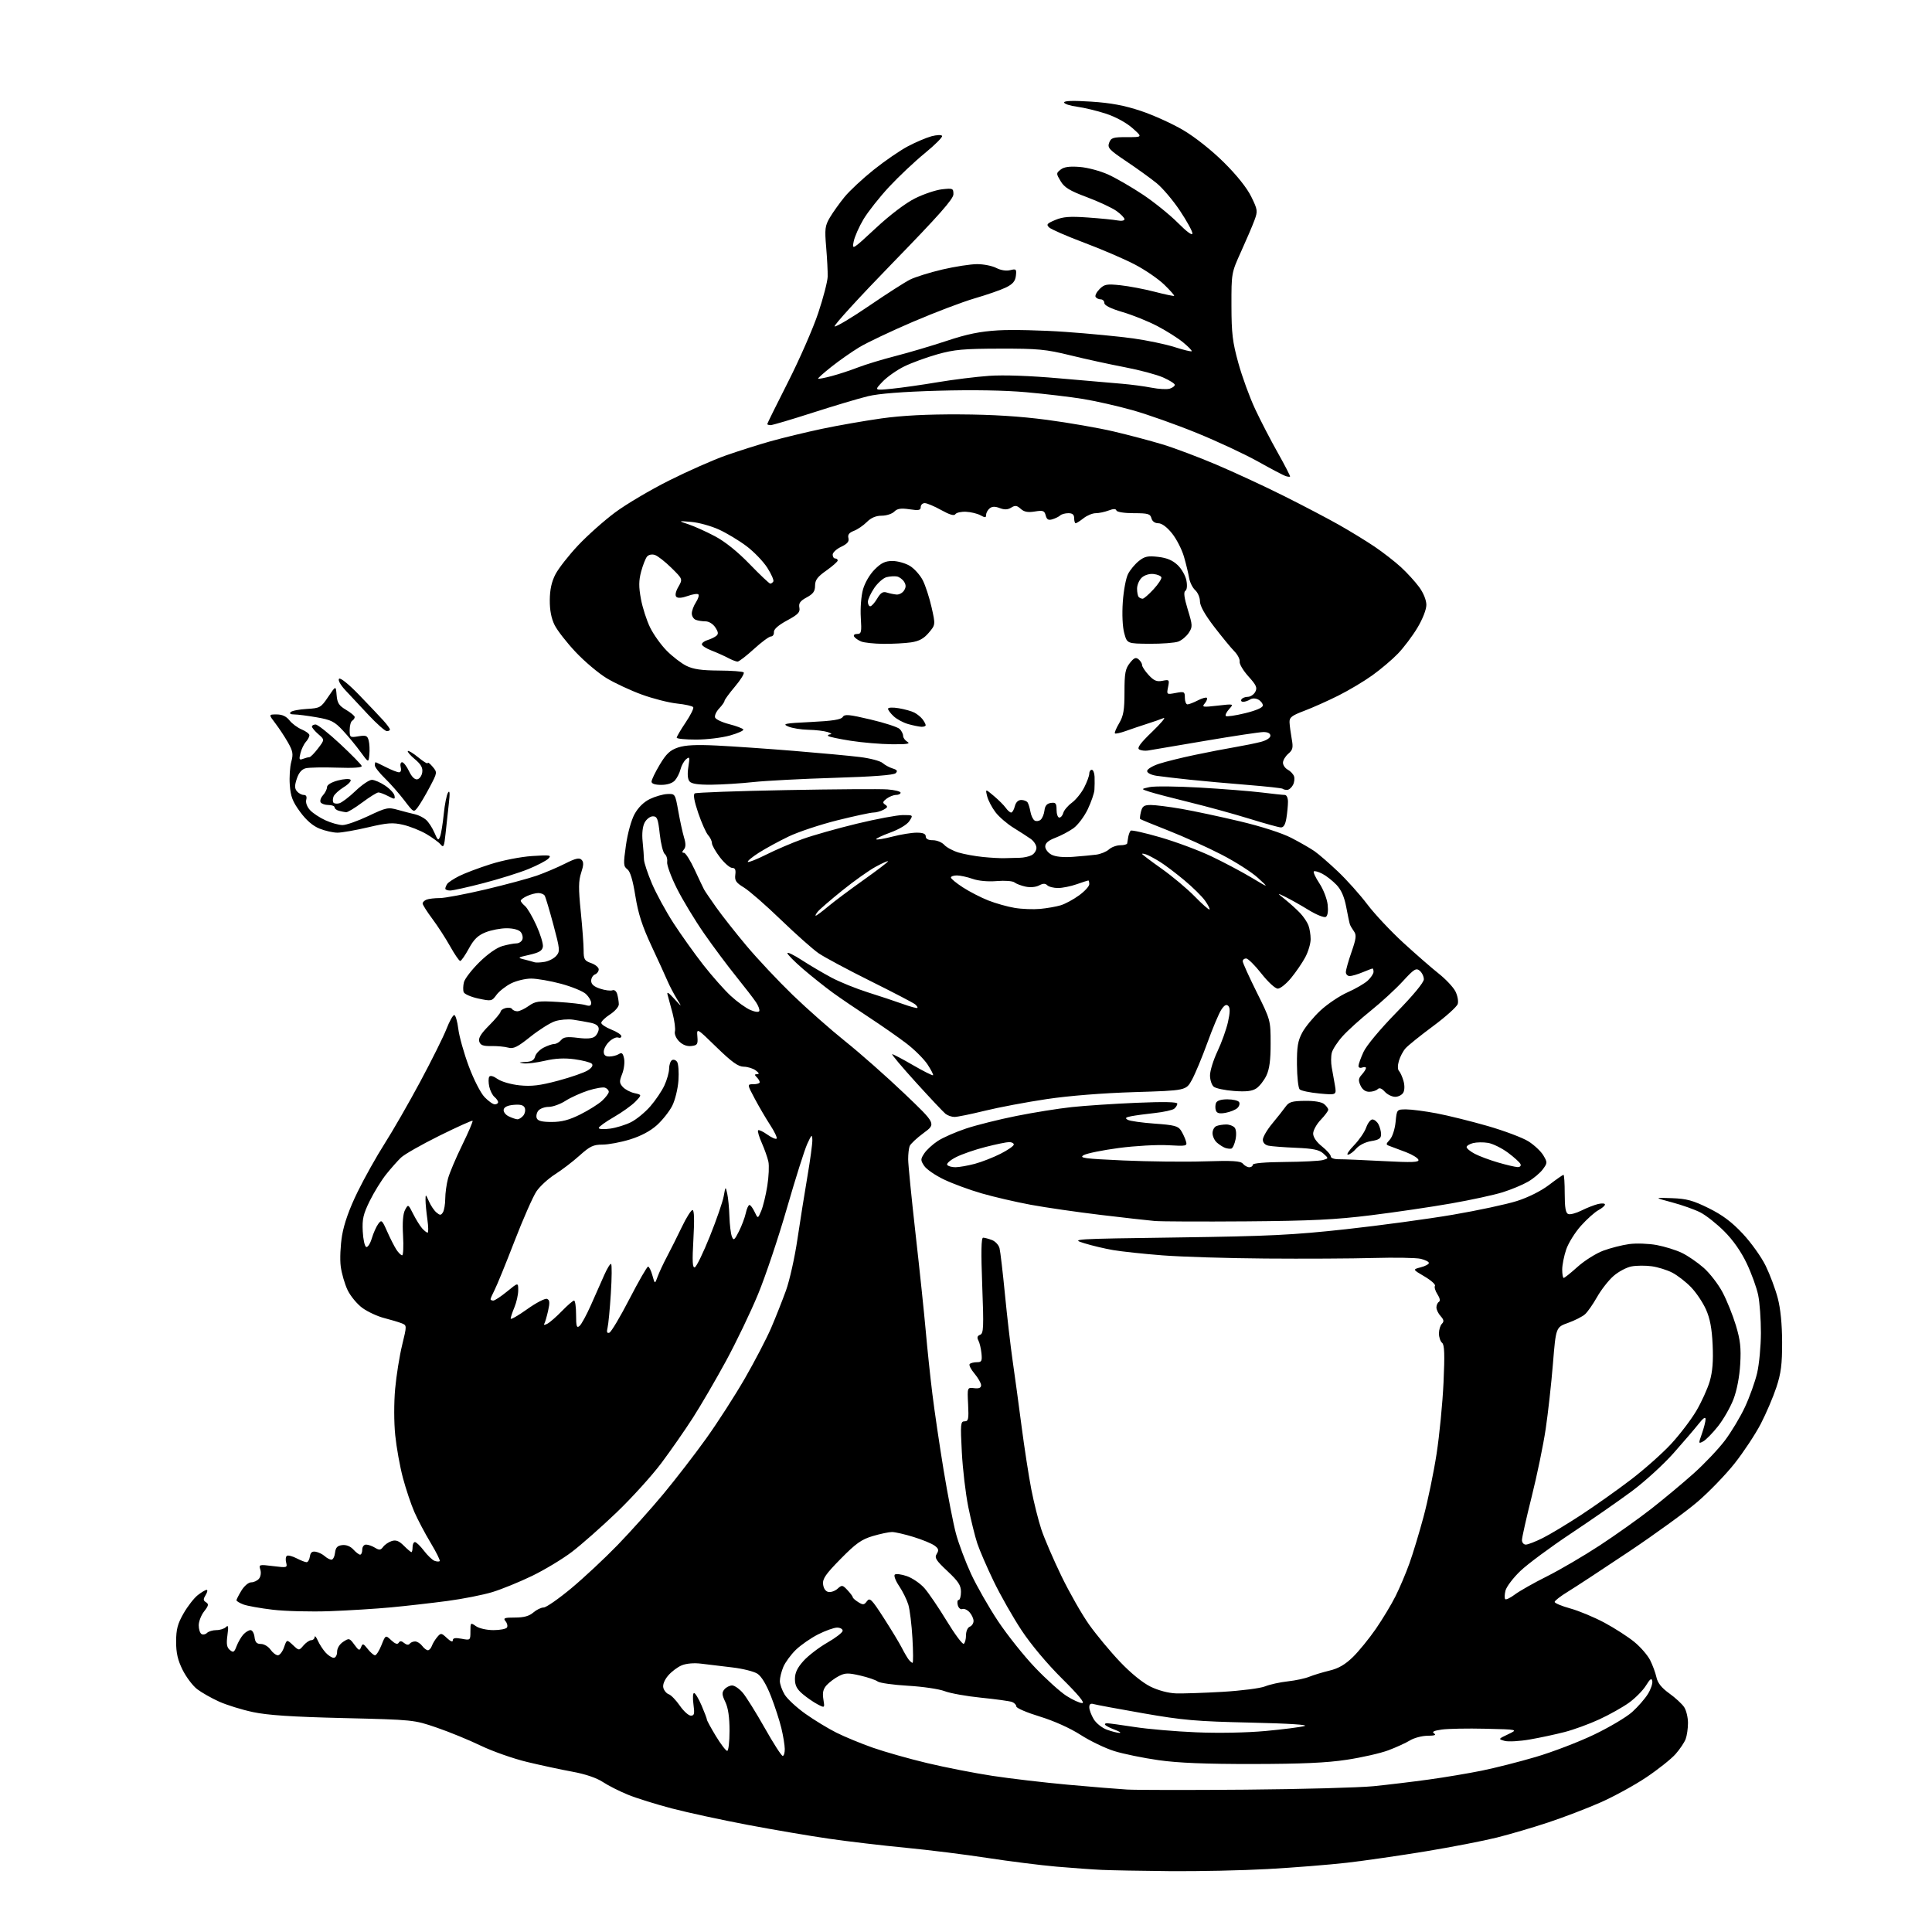 <?xml version="1.0" encoding="UTF-8" standalone="no"?>
<!-- Filename: 50794cd24533b2c606ef8fef017943df09f0b9fe84e207a109904a996a13fa12.svg -->
<!-- Created with https://svgstud.io -->
<svg
  version="1.1"
  xmlns="http://www.w3.org/2000/svg"
  xmlns:xlink="http://www.w3.org/1999/xlink"
  xmlns:svg="http://www.w3.org/2000/svg"
  xmlns:rdf="http://www.w3.org/1999/02/22-rdf-syntax-ns#"
  xmlns:cc="http://creativecommons.org/ns#"
  xmlns:dc="http://purl.org/dc/elements/1.1/"
  viewBox="0 0 768 768"
  width="768"
  height="768"
  role="img"
  aria-labelledby="titleID descID"
>
  <title id="titleID">wizard rat drinking tea</title>
  <desc id="descID">AI-generated SVG illustration: wizard rat drinking tea, created on https://svgstud.io</desc>

  <rect width="100%" height="100%" fill="white" />


  <path stroke="none" fill="black" fill-rule="evenodd" d="M465.00,743.81C453.73,743.70 441.57,743.48 438.00,743.31C434.43,743.15 426.32,742.56 420.00,742.02C413.68,741.47 401.30,739.91 392.50,738.56C383.70,737.20 369.07,735.38 360.00,734.51C350.93,733.64 337.26,732.03 329.64,730.93C322.02,729.83 307.39,727.34 297.14,725.40C286.89,723.46 273.40,720.54 267.17,718.91C260.94,717.28 253.07,714.83 249.68,713.45C246.28,712.07 241.75,709.78 239.61,708.36C237.17,706.75 232.67,705.22 227.60,704.29C223.15,703.48 215.03,701.73 209.57,700.42C204.11,699.11 195.81,696.19 191.13,693.94C186.45,691.68 178.54,688.44 173.56,686.74C164.54,683.65 164.38,683.63 136.50,682.96C116.03,682.47 106.35,681.82 100.50,680.57C96.10,679.63 90.04,677.75 87.04,676.39C84.04,675.03 80.15,672.83 78.40,671.49C76.64,670.15 74.04,666.70 72.60,663.83C70.66,659.92 70.00,657.08 70.01,652.55C70.02,647.69 70.60,645.49 72.97,641.35C74.59,638.52 77.13,635.26 78.60,634.10C80.07,632.95 81.66,632.00 82.14,632.00C82.62,632.00 82.45,632.91 81.76,634.03C80.73,635.69 80.75,636.22 81.90,636.93C83.05,637.65 82.92,638.28 81.15,640.54C79.97,642.04 79.00,644.53 79.00,646.08C79.00,647.62 79.49,649.18 80.09,649.55C80.69,649.92 81.68,649.72 82.29,649.11C82.90,648.50 84.57,648.00 86.00,648.00C87.43,648.00 89.14,647.46 89.81,646.79C90.76,645.84 90.88,646.56 90.40,650.08C89.93,653.52 90.16,654.89 91.38,655.90C92.75,657.04 93.12,656.83 94.05,654.36C94.65,652.79 95.85,650.72 96.72,649.75C97.60,648.79 98.89,648.00 99.59,648.00C100.29,648.00 101.01,649.24 101.18,650.75C101.42,652.83 102.04,653.50 103.73,653.50C104.95,653.50 106.66,654.51 107.53,655.75C108.40,656.99 109.72,658.00 110.46,658.00C111.20,658.00 112.30,656.57 112.91,654.83C114.01,651.66 114.01,651.66 116.43,653.93C118.85,656.20 118.85,656.20 120.64,654.10C121.63,652.95 123.02,652.00 123.72,652.00C124.43,652.00 125.04,651.44 125.08,650.75C125.13,650.06 125.69,650.70 126.34,652.16C126.99,653.62 128.38,655.76 129.42,656.91C130.46,658.06 131.92,659.00 132.65,659.00C133.41,659.00 134.00,657.95 134.00,656.62C134.00,655.19 134.98,653.59 136.43,652.64C138.76,651.11 138.95,651.16 140.86,653.77C142.61,656.17 142.94,656.29 143.54,654.75C144.14,653.19 144.42,653.27 146.18,655.50C147.26,656.88 148.57,658.00 149.08,658.00C149.60,658.00 150.75,656.18 151.64,653.95C153.26,649.89 153.26,649.89 155.52,652.02C157.06,653.46 158.01,653.79 158.48,653.03C158.99,652.21 159.58,652.24 160.67,653.14C161.55,653.87 162.42,653.99 162.83,653.44C163.20,652.92 164.18,652.50 165.00,652.50C165.82,652.50 167.09,653.29 167.81,654.25C168.53,655.21 169.55,656.00 170.09,656.00C170.62,656.00 171.34,655.21 171.68,654.25C172.02,653.29 172.99,651.71 173.82,650.73C175.26,649.06 175.45,649.08 177.67,651.16C179.10,652.50 180.00,652.85 180.00,652.06C180.00,651.14 180.97,650.96 183.50,651.43C186.97,652.09 187.00,652.06 187.00,648.49C187.00,644.97 187.05,644.92 189.22,646.44C190.47,647.32 193.51,648.00 196.16,648.00C198.76,648.00 201.17,647.53 201.53,646.96C201.88,646.38 201.63,645.26 200.96,644.46C199.93,643.21 200.49,643.00 204.72,643.00C208.26,643.00 210.36,642.42 212.00,641.00C213.27,639.90 215.12,639.00 216.12,639.00C217.11,639.00 222.04,635.57 227.08,631.38C232.11,627.19 240.42,619.43 245.55,614.13C250.68,608.83 258.84,599.73 263.69,593.89C268.53,588.06 276.18,578.16 280.67,571.89C285.17,565.63 292.09,554.88 296.06,548.00C300.02,541.12 304.74,532.07 306.54,527.88C308.34,523.69 310.99,516.99 312.44,512.99C313.88,508.99 315.93,499.82 316.99,492.61C318.06,485.40 319.85,474.17 320.96,467.65C322.08,461.13 322.96,454.61 322.92,453.15C322.84,450.77 322.64,450.92 320.90,454.70C319.84,457.01 316.21,468.49 312.83,480.20C309.46,491.92 304.29,507.33 301.34,514.46C298.40,521.59 292.66,533.53 288.60,541.01C284.53,548.49 278.62,558.63 275.46,563.55C272.30,568.47 266.65,576.59 262.90,581.60C259.15,586.60 251.14,595.44 245.10,601.23C239.05,607.02 231.04,614.09 227.30,616.93C223.56,619.77 216.45,624.05 211.50,626.45C206.55,628.84 199.47,631.73 195.76,632.87C192.06,634.00 183.96,635.60 177.76,636.42C171.57,637.24 161.55,638.38 155.50,638.95C149.45,639.52 138.43,640.20 131.00,640.47C123.58,640.74 113.45,640.48 108.50,639.90C103.55,639.32 98.26,638.37 96.75,637.80C95.24,637.23 94.00,636.47 94.00,636.13C94.01,635.78 94.90,634.04 95.99,632.25C97.10,630.43 98.80,629.00 99.86,629.00C100.90,629.00 102.30,628.35 102.96,627.55C103.64,626.73 103.87,625.16 103.49,623.96C102.84,621.91 103.01,621.86 108.56,622.55C114.09,623.24 114.28,623.19 113.75,621.14C113.44,619.96 113.58,618.76 114.06,618.46C114.55,618.16 116.28,618.61 117.92,619.46C119.56,620.31 121.34,621.00 121.88,621.00C122.42,621.00 123.00,619.99 123.18,618.75C123.41,617.13 124.06,616.59 125.50,616.84C126.60,617.03 128.21,617.81 129.08,618.59C129.95,619.37 131.15,620.00 131.76,620.00C132.37,620.00 133.01,618.76 133.18,617.25C133.43,615.15 134.10,614.43 136.05,614.20C137.64,614.02 139.30,614.68 140.46,615.95C141.48,617.08 142.69,618.00 143.15,618.00C143.62,618.00 144.00,617.10 144.00,616.00C144.00,614.88 144.67,614.00 145.51,614.00C146.35,614.00 147.95,614.56 149.07,615.25C150.78,616.29 151.32,616.23 152.31,614.90C152.97,614.01 154.51,612.97 155.74,612.58C157.40,612.06 158.62,612.53 160.53,614.44C161.94,615.85 163.30,617.00 163.55,617.00C163.80,617.00 164.00,616.10 164.00,615.00C164.00,613.90 164.43,613.00 164.95,613.00C165.47,613.00 167.07,614.54 168.50,616.41C169.93,618.29 171.82,620.10 172.70,620.44C173.57,620.77 174.51,620.83 174.78,620.56C175.05,620.29 173.43,617.01 171.18,613.28C168.93,609.55 166.02,604.02 164.70,601.00C163.38,597.98 161.34,591.88 160.16,587.46C158.98,583.03 157.61,575.41 157.11,570.52C156.59,565.37 156.58,557.61 157.08,552.06C157.56,546.80 158.81,538.98 159.86,534.67C161.76,526.85 161.76,526.85 159.63,526.01C158.46,525.55 155.34,524.62 152.70,523.94C150.06,523.27 146.19,521.47 144.08,519.95C141.98,518.42 139.33,515.23 138.18,512.84C137.04,510.45 135.80,506.19 135.44,503.38C135.07,500.55 135.32,495.04 135.98,491.09C136.78,486.37 138.87,480.49 142.13,473.84C144.84,468.28 149.69,459.64 152.89,454.62C156.10,449.60 162.47,438.52 167.04,430.00C171.61,421.48 176.32,412.02 177.49,409.00C178.66,405.98 180.04,403.50 180.56,403.50C181.08,403.50 181.81,405.98 182.18,409.00C182.55,412.02 184.43,418.71 186.35,423.86C188.28,429.05 191.07,434.51 192.61,436.11C194.13,437.70 195.96,439.00 196.69,439.00C197.41,439.00 198.00,438.61 198.00,438.12C198.00,437.64 197.35,436.71 196.56,436.05C195.77,435.40 194.84,433.55 194.49,431.96C194.14,430.36 194.13,428.59 194.48,428.03C194.87,427.41 196.13,427.74 197.80,428.92C199.34,429.99 203.12,431.08 206.57,431.44C211.32,431.92 214.65,431.52 221.93,429.57C227.04,428.20 232.34,426.35 233.72,425.45C235.34,424.39 235.87,423.47 235.24,422.84C234.70,422.30 231.63,421.51 228.42,421.07C224.37,420.52 220.72,420.71 216.55,421.68C213.24,422.45 209.40,422.91 208.01,422.69C206.02,422.38 206.19,422.27 208.84,422.15C211.30,422.04 212.33,421.46 212.72,419.96C213.01,418.84 214.52,417.26 216.08,416.46C217.63,415.66 219.54,415.00 220.33,415.00C221.11,415.00 222.33,414.30 223.04,413.45C224.05,412.23 225.47,412.04 229.67,412.56C233.33,413.02 235.49,412.84 236.51,411.99C237.33,411.31 238.00,409.96 238.00,408.99C238.00,407.80 236.94,407.01 234.75,406.56C232.96,406.19 229.84,405.64 227.81,405.34C225.79,405.05 222.55,405.32 220.62,405.96C218.68,406.60 214.28,409.38 210.83,412.13C205.68,416.25 204.11,417.02 202.03,416.45C200.64,416.06 197.61,415.78 195.30,415.82C192.03,415.88 190.97,415.48 190.51,414.02C190.08,412.67 191.19,410.86 194.46,407.60C196.95,405.10 199.00,402.64 199.00,402.14C199.00,401.64 199.90,401.00 201.00,400.71C202.10,400.42 203.25,400.60 203.56,401.09C203.87,401.59 204.81,402.00 205.65,402.00C206.50,402.00 208.53,401.05 210.17,399.88C212.82,397.99 214.09,397.82 221.82,398.29C226.59,398.58 231.51,399.14 232.75,399.53C234.43,400.05 235.00,399.83 235.00,398.66C235.00,397.79 234.06,396.20 232.90,395.12C231.75,394.05 227.33,392.23 223.08,391.08C218.84,389.94 213.46,389.00 211.14,389.00C208.82,389.00 205.19,389.88 203.07,390.96C200.95,392.05 198.37,394.09 197.34,395.50C195.52,398.00 195.31,398.04 190.16,396.94C187.25,396.32 184.62,395.17 184.32,394.40C184.03,393.63 184.07,391.85 184.42,390.44C184.78,389.04 187.54,385.46 190.56,382.49C193.91,379.18 197.50,376.68 199.78,376.05C201.82,375.48 204.30,375.01 205.28,375.01C206.26,375.00 207.32,374.32 207.64,373.49C207.96,372.66 207.67,371.31 206.99,370.49C206.24,369.59 204.03,369.00 201.40,369.00C199.00,369.00 195.23,369.72 193.02,370.61C189.97,371.83 188.37,373.38 186.35,377.11C184.88,379.80 183.35,382.00 182.94,382.00C182.53,382.00 180.75,379.41 178.98,376.25C177.22,373.09 174.03,368.16 171.89,365.29C169.75,362.43 168.00,359.66 168.00,359.15C168.00,358.64 168.71,357.94 169.58,357.61C170.45,357.27 172.81,357.00 174.83,357.00C176.85,356.99 185.03,355.45 193.00,353.57C200.97,351.68 210.15,349.21 213.39,348.08C216.62,346.94 221.68,344.79 224.63,343.30C228.74,341.22 230.26,340.86 231.16,341.76C232.07,342.67 232.03,343.87 231.02,346.94C229.96,350.16 229.93,353.15 230.85,362.28C231.48,368.51 232.00,375.46 232.00,377.71C232.00,381.36 232.33,381.92 235.00,382.85C236.65,383.43 238.00,384.55 238.00,385.34C238.00,386.14 237.33,387.05 236.50,387.36C235.68,387.68 235.00,388.82 235.00,389.89C235.00,391.24 236.09,392.21 238.54,393.01C240.49,393.66 242.69,393.95 243.44,393.66C244.26,393.35 245.04,394.01 245.39,395.32C245.71,396.52 245.98,398.28 245.99,399.24C245.99,400.20 244.43,402.00 242.51,403.24C240.59,404.48 239.02,405.99 239.01,406.60C239.01,407.20 240.80,408.40 243.00,409.27C245.20,410.13 247.00,411.31 247.00,411.89C247.00,412.47 246.42,412.72 245.71,412.44C245.01,412.17 243.43,412.88 242.21,414.01C241.00,415.15 240.00,416.96 240.00,418.04C240.00,419.41 240.68,420.00 242.25,419.98C243.49,419.98 245.18,419.54 246.00,419.01C247.17,418.27 247.63,418.65 248.08,420.78C248.40,422.27 248.05,425.03 247.32,426.91C246.14,429.88 246.18,430.54 247.59,432.10C248.48,433.08 250.55,434.18 252.20,434.54C255.18,435.20 255.18,435.20 252.60,437.90C251.18,439.38 247.31,442.15 244.02,444.05C240.72,445.95 238.02,447.90 238.01,448.39C238.00,448.87 240.03,448.99 242.50,448.65C244.98,448.32 248.76,447.14 250.90,446.05C253.03,444.96 256.46,442.14 258.51,439.78C260.56,437.43 263.08,433.70 264.10,431.50C265.12,429.30 265.97,426.29 265.98,424.81C265.99,423.33 266.50,421.81 267.11,421.43C267.72,421.05 268.65,421.36 269.16,422.12C269.68,422.88 269.92,426.21 269.69,429.53C269.45,432.87 268.35,437.36 267.21,439.60C266.07,441.82 263.34,445.27 261.14,447.26C258.54,449.60 254.77,451.61 250.46,452.94C246.79,454.07 241.86,455.00 239.50,455.00C235.85,455.00 234.50,455.65 230.36,459.37C227.69,461.77 223.30,465.12 220.62,466.82C217.94,468.52 214.63,471.56 213.26,473.57C211.90,475.58 207.96,484.50 204.52,493.40C201.08,502.30 197.53,511.00 196.63,512.74C195.74,514.48 195.00,516.15 195.00,516.45C195.00,516.75 195.49,517.00 196.08,517.00C196.68,517.00 199.15,515.37 201.58,513.38C206.00,509.76 206.00,509.76 206.00,512.91C206.00,514.65 205.32,517.68 204.50,519.65C203.67,521.63 203.00,523.66 203.00,524.17C203.00,524.68 205.93,523.01 209.52,520.45C213.10,517.89 216.66,516.04 217.43,516.33C218.53,516.76 218.62,517.75 217.87,521.10C217.34,523.42 216.66,525.75 216.34,526.26C216.02,526.78 216.60,526.74 217.63,526.18C218.66,525.62 221.28,523.32 223.45,521.08C225.63,518.84 227.76,517.00 228.20,517.00C228.64,517.00 229.00,519.53 229.00,522.62C229.00,527.23 229.24,528.04 230.35,527.12C231.10,526.51 233.15,522.74 234.92,518.75C236.69,514.76 239.08,509.38 240.22,506.79C241.37,504.19 242.58,502.24 242.92,502.45C243.26,502.66 243.22,507.92 242.82,514.14C242.43,520.36 241.84,526.52 241.51,527.82C241.09,529.50 241.29,530.07 242.21,529.78C242.92,529.56 246.51,523.55 250.18,516.43C253.86,509.32 257.20,503.50 257.62,503.50C258.03,503.50 258.81,505.07 259.34,507.00C260.32,510.50 260.32,510.50 261.41,507.50C262.01,505.85 263.69,502.25 265.15,499.50C266.61,496.75 269.26,491.46 271.04,487.75C272.81,484.04 274.73,481.00 275.29,481.00C275.96,481.00 276.08,484.96 275.64,492.59C275.14,501.47 275.26,504.08 276.20,503.77C276.86,503.55 279.56,497.99 282.19,491.43C284.83,484.87 287.30,477.70 287.69,475.50C288.41,471.50 288.41,471.50 289.09,474.50C289.46,476.15 289.85,480.20 289.95,483.50C290.06,486.80 290.49,490.40 290.92,491.50C291.61,493.27 291.93,493.05 293.73,489.50C294.84,487.30 296.07,484.04 296.46,482.25C296.84,480.46 297.50,479.00 297.92,479.00C298.34,479.00 299.26,480.24 299.97,481.75C301.27,484.50 301.27,484.50 302.60,481.34C303.33,479.60 304.42,475.14 305.01,471.43C305.60,467.72 305.80,463.36 305.44,461.74C305.09,460.12 303.90,456.78 302.81,454.31C301.72,451.85 301.07,449.60 301.36,449.31C301.65,449.02 303.29,449.78 305.00,451.00C306.71,452.22 308.38,452.95 308.71,452.62C309.04,452.30 307.90,449.88 306.19,447.26C304.48,444.64 301.71,439.91 300.03,436.75C296.97,431.00 296.97,431.00 299.49,431.00C300.87,431.00 302.00,430.64 302.00,430.20C302.00,429.76 301.46,428.86 300.80,428.20C299.87,427.27 299.91,427.00 300.99,427.00C301.93,427.00 301.75,426.52 300.44,425.53C299.37,424.72 297.21,424.05 295.64,424.03C293.44,424.01 290.93,422.21 284.85,416.30C276.94,408.59 276.94,408.59 277.22,412.05C277.47,415.14 277.22,415.53 274.81,415.81C273.08,416.01 271.35,415.35 269.97,413.97C268.75,412.75 268.02,411.03 268.29,410.01C268.55,409.02 268.14,405.82 267.39,402.91C266.63,400.01 265.74,396.70 265.41,395.56C264.96,394.05 265.65,394.44 267.99,397.00C271.18,400.50 271.18,400.50 269.02,397.00C267.84,395.07 266.19,391.93 265.36,390.00C264.54,388.07 261.66,381.77 258.96,376.00C255.28,368.11 253.69,363.17 252.56,356.13C251.54,349.77 250.51,346.36 249.35,345.52C247.82,344.39 247.76,343.46 248.82,336.01C249.48,331.30 250.95,325.98 252.24,323.63C253.68,321.00 255.89,318.82 258.30,317.64C260.40,316.62 263.52,315.72 265.25,315.64C268.38,315.50 268.40,315.53 269.64,322.50C270.33,326.35 271.35,331.04 271.92,332.92C272.66,335.35 272.64,336.73 271.86,337.67C271.05,338.64 271.06,339.00 271.89,339.00C272.51,339.00 274.43,342.04 276.15,345.75C277.87,349.46 279.55,353.00 279.89,353.62C280.22,354.24 282.37,357.39 284.65,360.62C286.93,363.85 292.38,370.77 296.77,376.00C301.16,381.23 309.42,390.01 315.13,395.53C320.83,401.04 330.27,409.36 336.10,414.03C341.93,418.69 352.42,427.95 359.41,434.62C372.12,446.74 372.12,446.74 367.16,450.38C364.44,452.38 361.94,454.73 361.60,455.59C361.27,456.46 361.00,458.81 361.01,460.83C361.01,462.85 362.34,476.20 363.95,490.50C365.57,504.80 367.38,522.12 367.99,529.00C368.59,535.88 369.77,547.12 370.62,554.00C371.46,560.88 373.49,574.60 375.12,584.50C376.75,594.40 378.96,605.74 380.02,609.69C381.09,613.64 383.78,620.82 386.00,625.63C388.23,630.44 393.06,638.91 396.74,644.44C400.43,649.97 407.05,658.28 411.47,662.90C415.89,667.53 421.50,672.59 423.95,674.15C426.39,675.72 429.20,677.00 430.20,677.00C431.39,677.00 428.65,673.68 422.16,667.25C416.28,661.42 409.82,653.72 406.11,648.11C402.69,642.94 397.70,634.16 395.02,628.61C392.34,623.05 389.39,616.25 388.48,613.50C387.57,610.75 385.96,604.23 384.90,599.00C383.85,593.77 382.69,583.99 382.34,577.25C381.75,566.03 381.84,565.00 383.44,565.00C384.95,565.00 385.13,564.13 384.84,558.25C384.50,551.50 384.50,551.50 387.25,551.82C389.17,552.05 390.00,551.69 390.00,550.65C390.00,549.83 388.82,547.75 387.38,546.03C385.93,544.32 385.07,542.60 385.47,542.21C385.86,541.82 387.15,541.50 388.34,541.50C390.21,541.50 390.45,541.03 390.15,538.00C389.96,536.08 389.41,533.76 388.92,532.85C388.30,531.69 388.50,531.02 389.60,530.60C390.99,530.07 391.09,527.76 390.45,511.00C389.94,497.69 390.05,492.00 390.80,492.00C391.39,492.00 392.97,492.42 394.31,492.93C395.65,493.44 397.01,494.91 397.33,496.19C397.66,497.48 398.62,505.72 399.48,514.52C400.33,523.31 401.72,535.23 402.55,541.00C403.39,546.77 404.98,558.47 406.09,566.99C407.20,575.51 408.94,586.76 409.95,591.99C410.97,597.22 412.77,604.42 413.96,608.00C415.15,611.58 418.74,619.90 421.93,626.50C425.13,633.10 430.09,641.80 432.96,645.84C435.84,649.88 441.34,656.51 445.20,660.57C449.48,665.08 454.22,668.94 457.36,670.47C460.46,671.99 464.48,673.05 467.50,673.15C470.25,673.24 478.57,672.96 486.00,672.53C493.43,672.09 501.03,671.12 502.89,670.36C504.76,669.60 508.81,668.71 511.89,668.37C514.98,668.03 518.85,667.20 520.50,666.52C522.15,665.85 525.75,664.76 528.50,664.09C532.07,663.24 534.73,661.69 537.80,658.70C540.16,656.39 544.26,651.35 546.92,647.50C549.57,643.65 553.10,637.80 554.75,634.50C556.40,631.20 558.88,625.35 560.26,621.50C561.65,617.65 564.17,609.30 565.88,602.95C567.59,596.59 569.92,585.34 571.06,577.95C572.20,570.55 573.44,557.82 573.82,549.66C574.34,538.33 574.21,534.58 573.25,533.79C572.56,533.22 572.00,531.55 572.00,530.08C572.00,528.60 572.53,526.87 573.18,526.22C574.08,525.32 573.96,524.61 572.68,523.19C571.75,522.18 571.00,520.62 571.00,519.73C571.00,518.84 571.44,517.84 571.99,517.51C572.60,517.13 572.37,515.97 571.40,514.49C570.54,513.17 570.09,511.66 570.41,511.14C570.74,510.62 568.86,508.94 566.25,507.41C561.51,504.63 561.51,504.63 564.75,503.78C566.54,503.32 568.00,502.54 568.00,502.05C568.00,501.56 566.54,500.82 564.75,500.40C562.96,499.98 554.52,499.83 546.00,500.07C537.48,500.31 518.15,500.41 503.05,500.29C487.96,500.18 469.51,499.60 462.05,499.02C454.60,498.44 445.80,497.50 442.50,496.93C439.20,496.37 434.02,495.14 431.00,494.20C425.57,492.52 426.05,492.49 468.00,491.91C504.67,491.40 513.86,490.95 535.00,488.64C548.48,487.16 567.60,484.57 577.50,482.88C587.40,481.19 598.88,478.73 603.00,477.42C607.54,475.97 612.58,473.45 615.77,471.02C618.67,468.81 621.26,467.00 621.52,467.00C621.78,467.00 622.00,470.39 622.00,474.53C622.00,480.07 622.37,482.21 623.40,482.60C624.17,482.90 626.54,482.27 628.65,481.21C630.77,480.15 633.74,478.99 635.25,478.62C636.76,478.26 638.00,478.34 638.00,478.81C638.00,479.28 636.82,480.29 635.39,481.06C633.95,481.83 630.84,484.61 628.48,487.24C626.12,489.86 623.47,494.11 622.59,496.68C621.72,499.25 621.00,502.85 621.00,504.68C621.00,506.51 621.27,508.00 621.60,508.00C621.93,508.00 624.43,506.00 627.15,503.55C629.87,501.11 634.44,498.24 637.30,497.17C640.16,496.11 644.80,494.92 647.62,494.54C650.43,494.16 655.35,494.33 658.55,494.92C661.75,495.52 666.27,496.92 668.60,498.05C670.92,499.17 674.81,501.84 677.24,503.98C679.66,506.11 683.03,510.48 684.73,513.68C686.43,516.88 688.81,522.80 690.03,526.83C691.80,532.70 692.15,535.78 691.76,542.33C691.47,547.31 690.42,552.75 689.07,556.25C687.85,559.42 685.09,564.24 682.94,566.96C680.78,569.69 678.13,572.40 677.05,572.97C675.14,574.00 675.12,573.91 676.54,569.89C677.34,567.61 678.00,565.02 677.99,564.12C677.98,563.07 677.01,563.74 675.24,566.00C673.73,567.92 669.23,573.18 665.24,577.67C661.25,582.17 653.82,588.95 648.74,592.73C643.66,596.51 632.77,604.08 624.54,609.55C616.31,615.02 607.23,621.75 604.36,624.50C601.49,627.25 598.84,630.76 598.45,632.30C598.07,633.83 598.03,635.36 598.35,635.69C598.68,636.01 600.42,635.17 602.22,633.81C604.03,632.46 609.77,629.20 615.00,626.59C620.23,623.97 629.67,618.43 636.00,614.28C642.33,610.13 651.55,603.57 656.50,599.70C661.45,595.82 668.98,589.54 673.23,585.74C677.49,581.93 683.07,576.05 685.64,572.66C688.20,569.27 691.81,563.27 693.64,559.33C695.48,555.39 697.66,549.31 698.48,545.83C699.30,542.35 699.98,535.13 699.99,529.80C699.99,524.46 699.51,517.71 698.90,514.80C698.30,511.88 696.25,506.22 694.35,502.22C692.13,497.55 688.94,492.98 685.44,489.49C682.45,486.49 678.16,483.10 675.92,481.96C673.68,480.81 668.61,479.01 664.67,477.96C657.50,476.04 657.50,476.04 664.60,476.29C670.48,476.50 673.00,477.19 679.23,480.27C684.71,482.98 688.41,485.75 692.79,490.43C696.10,493.97 700.20,499.71 701.89,503.19C703.58,506.66 705.74,512.42 706.68,516.00C707.79,520.21 708.40,526.37 708.42,533.50C708.44,542.34 707.99,545.87 706.13,551.50C704.86,555.35 702.07,561.88 699.93,566.01C697.78,570.14 693.12,577.19 689.57,581.69C686.02,586.18 679.37,593.06 674.80,596.98C670.24,600.90 657.95,609.82 647.50,616.81C637.05,623.80 626.14,630.96 623.25,632.72C620.36,634.48 618.00,636.31 618.00,636.79C618.00,637.28 620.81,638.45 624.25,639.40C627.69,640.35 633.80,642.90 637.84,645.07C641.88,647.24 647.20,650.67 649.66,652.69C652.13,654.70 654.95,657.96 655.95,659.93C656.94,661.89 658.07,664.96 658.46,666.74C658.94,669.01 660.49,670.94 663.57,673.16C666.00,674.90 668.66,677.36 669.49,678.63C670.32,679.89 671.00,682.72 671.00,684.90C671.00,687.08 670.58,689.97 670.07,691.32C669.55,692.67 667.76,695.35 666.07,697.26C664.39,699.18 659.18,703.33 654.49,706.48C649.80,709.63 641.56,714.15 636.17,716.52C630.79,718.89 621.46,722.46 615.44,724.45C609.43,726.45 600.23,729.15 595.00,730.46C589.77,731.77 577.13,734.22 566.90,735.91C556.67,737.60 542.50,739.65 535.40,740.47C528.31,741.28 514.17,742.41 504.00,742.97C493.82,743.54 476.27,743.91 465.00,743.81zM495.00,711.42C517.27,711.23 540.23,710.61 546.00,710.04C551.77,709.46 561.67,708.27 568.00,707.39C574.33,706.52 583.77,704.93 589.00,703.87C594.23,702.81 603.90,700.36 610.50,698.41C617.10,696.47 627.50,692.49 633.60,689.57C639.71,686.65 646.56,682.58 648.83,680.53C651.10,678.48 653.90,675.28 655.05,673.41C656.21,671.55 657.00,669.23 656.81,668.26C656.55,666.91 655.96,667.34 654.28,670.05C653.07,672.00 650.03,675.07 647.53,676.87C645.03,678.67 639.72,681.64 635.74,683.48C631.76,685.32 625.58,687.58 622.00,688.50C618.42,689.43 612.18,690.77 608.12,691.47C604.06,692.18 599.56,692.43 598.12,692.03C595.51,691.30 595.52,691.29 599.50,689.40C603.50,687.50 603.50,687.50 590.50,687.20C583.35,687.03 575.51,687.18 573.08,687.53C569.93,687.99 569.07,688.43 570.08,689.07C571.06,689.69 570.26,689.98 567.50,689.99C565.30,690.00 562.15,690.83 560.49,691.84C558.84,692.85 554.96,694.62 551.86,695.78C548.77,696.94 541.35,698.63 535.37,699.53C527.39,700.75 517.44,701.19 498.00,701.22C479.20,701.24 468.31,700.80 460.50,699.69C454.45,698.83 446.55,697.21 442.94,696.08C439.34,694.96 433.31,692.06 429.54,689.63C425.38,686.96 419.02,684.10 413.36,682.36C408.22,680.79 404.02,678.99 404.01,678.36C404.00,677.73 403.25,676.93 402.33,676.57C401.41,676.22 395.89,675.45 390.08,674.87C384.26,674.29 377.70,673.11 375.50,672.26C373.30,671.41 366.73,670.44 360.90,670.11C355.08,669.77 349.68,669.01 348.90,668.42C348.13,667.82 344.99,666.76 341.93,666.05C337.15,664.95 335.93,664.98 333.42,666.28C331.81,667.11 329.65,668.73 328.61,669.87C327.21,671.42 326.88,672.86 327.30,675.47C327.87,678.99 327.87,678.99 325.06,677.53C323.51,676.73 320.84,674.89 319.12,673.45C316.75,671.45 316.00,670.00 316.00,667.41C316.00,664.94 316.94,662.97 319.42,660.22C321.31,658.13 325.57,654.87 328.89,652.96C332.22,651.06 334.95,648.94 334.97,648.25C334.99,647.56 333.99,647.00 332.76,647.00C331.53,647.00 328.15,648.21 325.23,649.68C322.32,651.15 318.32,653.93 316.35,655.84C314.38,657.76 312.14,660.82 311.38,662.63C310.62,664.45 310.00,666.96 310.00,668.22C310.01,669.47 310.87,671.91 311.92,673.64C312.98,675.37 316.69,678.80 320.17,681.27C323.65,683.74 329.20,687.12 332.50,688.77C335.80,690.42 342.32,693.11 347.00,694.75C351.68,696.39 361.35,699.13 368.50,700.84C375.65,702.55 387.35,704.84 394.50,705.93C401.65,707.02 415.15,708.60 424.50,709.45C433.85,710.30 444.43,711.16 448.00,711.37C451.57,711.58 472.73,711.61 495.00,711.42zM311.13,698.00C311.61,698.00 311.98,696.76 311.96,695.25C311.94,693.74 311.34,690.02 310.61,687.00C309.89,683.98 308.02,678.23 306.46,674.24C304.66,669.65 302.70,666.38 301.11,665.34C299.73,664.43 295.21,663.30 291.05,662.82C286.90,662.33 281.37,661.67 278.76,661.34C275.88,660.98 272.84,661.24 270.99,662.00C269.32,662.69 266.88,664.54 265.57,666.10C264.09,667.86 263.37,669.71 263.69,670.94C263.98,672.04 264.95,673.19 265.86,673.50C266.76,673.81 268.73,675.85 270.24,678.03C271.75,680.21 273.72,682.00 274.63,682.00C276.00,682.00 276.17,681.26 275.66,677.50C275.32,675.02 275.42,673.00 275.90,673.00C276.37,673.00 277.71,675.22 278.88,677.94C280.04,680.65 281.00,683.18 281.00,683.55C281.00,683.93 282.61,686.88 284.57,690.12C286.54,693.35 288.56,696.00 289.07,696.00C289.58,696.00 290.00,692.42 290.00,688.03C290.00,682.67 289.46,678.93 288.34,676.58C286.97,673.72 286.90,672.82 287.96,671.55C288.67,670.70 290.05,670.00 291.03,670.00C292.02,670.00 293.93,671.32 295.29,672.93C296.64,674.54 300.57,680.84 304.01,686.93C307.44,693.02 310.65,698.00 311.13,698.00zM445.00,688.85C445.82,688.85 445.07,688.32 443.32,687.67C441.57,687.03 439.81,686.16 439.41,685.75C439.00,685.34 439.30,685.01 440.08,685.02C440.86,685.03 445.77,685.70 451.00,686.51C456.23,687.33 467.25,688.28 475.50,688.62C484.36,689.00 495.63,688.78 503.02,688.10C509.90,687.47 516.88,686.58 518.52,686.13C520.40,685.62 512.44,685.11 497.00,684.76C475.57,684.28 470.25,683.82 454.50,681.07C444.60,679.34 435.71,677.69 434.75,677.40C433.53,677.03 433.00,677.42 433.01,678.68C433.01,679.68 433.81,681.81 434.78,683.42C435.76,685.03 438.12,686.91 440.03,687.59C441.94,688.28 444.18,688.85 445.00,688.85zM362.76,661.00C363.04,661.00 363.02,656.61 362.71,651.25C362.41,645.89 361.67,639.87 361.07,637.87C360.46,635.87 358.82,632.55 357.42,630.48C356.02,628.42 355.24,626.37 355.69,625.94C356.13,625.51 358.30,625.78 360.50,626.54C362.70,627.30 365.85,629.46 367.50,631.34C369.15,633.22 373.13,639.08 376.35,644.37C379.57,649.66 382.61,653.74 383.10,653.44C383.60,653.13 384.00,651.61 384.00,650.05C384.00,648.45 384.65,646.96 385.50,646.64C386.32,646.32 387.00,645.30 387.00,644.36C387.00,643.42 386.28,641.86 385.41,640.90C384.53,639.93 383.24,639.35 382.54,639.62C381.83,639.89 381.02,639.19 380.73,638.06C380.43,636.93 380.60,636.00 381.09,636.00C381.59,636.00 382.00,634.55 382.00,632.79C382.00,630.19 380.96,628.61 376.62,624.54C372.03,620.24 371.40,619.24 372.37,617.69C373.28,616.23 373.12,615.60 371.51,614.41C370.42,613.60 366.66,612.05 363.16,610.97C359.66,609.89 355.79,609.00 354.58,609.00C353.36,609.00 349.92,609.73 346.93,610.61C342.45,611.94 340.22,613.53 334.19,619.66C328.23,625.72 326.93,627.58 327.19,629.78C327.38,631.45 328.20,632.62 329.32,632.83C330.33,633.02 331.97,632.43 332.97,631.52C334.68,629.98 334.94,630.02 336.90,632.12C338.06,633.36 339.00,634.63 339.00,634.95C339.00,635.26 339.98,636.13 341.18,636.88C343.07,638.06 343.52,638.01 344.62,636.50C345.75,634.96 346.49,635.68 351.29,643.14C354.26,647.74 357.49,653.08 358.47,655.00C359.45,656.93 360.70,659.06 361.25,659.75C361.80,660.44 362.47,661.00 362.76,661.00zM606.53,614.00C607.38,614.00 610.41,612.82 613.28,611.38C616.15,609.95 623.00,605.82 628.50,602.22C634.00,598.61 642.90,592.31 648.27,588.21C653.64,584.11 660.84,577.72 664.27,574.01C667.70,570.30 672.20,564.40 674.28,560.89C676.36,557.37 678.77,552.07 679.64,549.11C680.76,545.29 681.10,541.05 680.80,534.61C680.50,528.04 679.75,524.10 678.14,520.50C676.91,517.75 674.24,513.77 672.20,511.67C670.17,509.56 666.81,506.96 664.75,505.90C662.69,504.83 659.01,503.69 656.58,503.36C654.14,503.02 650.53,503.05 648.55,503.42C646.58,503.79 643.35,505.51 641.38,507.24C639.41,508.97 636.49,512.71 634.88,515.55C633.28,518.39 631.12,521.49 630.09,522.42C629.05,523.36 626.02,524.90 623.35,525.86C618.50,527.59 618.50,527.59 617.32,542.05C616.68,550.00 615.38,561.67 614.44,568.00C613.51,574.33 611.00,586.45 608.87,594.95C606.74,603.45 605.00,611.22 605.00,612.20C605.00,613.19 605.69,614.00 606.53,614.00zM159.86,499.00C160.30,499.00 160.46,495.47 160.22,491.16C159.92,485.97 160.19,482.52 161.01,480.97C162.26,478.64 162.27,478.64 164.25,482.57C165.34,484.73 166.93,487.29 167.77,488.25C168.62,489.21 169.61,490.00 169.98,490.00C170.34,490.00 170.30,487.64 169.89,484.75C169.48,481.86 169.15,478.38 169.15,477.00C169.16,474.61 169.22,474.64 170.51,477.57C171.25,479.26 172.60,481.25 173.51,482.00C174.90,483.16 175.29,483.15 176.06,481.94C176.56,481.15 176.98,478.70 176.99,476.50C177.00,474.30 177.50,470.70 178.09,468.50C178.68,466.30 181.21,460.32 183.71,455.21C186.21,450.10 188.07,445.74 187.86,445.53C187.64,445.31 181.69,448.00 174.63,451.49C167.57,454.99 160.70,458.90 159.38,460.18C158.05,461.46 155.42,464.43 153.52,466.80C151.63,469.16 148.69,473.92 146.98,477.38C144.40,482.63 143.94,484.62 144.20,489.50C144.36,492.71 144.99,495.50 145.58,495.70C146.18,495.90 147.18,494.35 147.80,492.26C148.43,490.17 149.57,487.60 150.34,486.55C151.65,484.75 151.88,484.94 153.92,489.57C155.12,492.28 156.77,495.51 157.57,496.75C158.38,497.99 159.41,499.00 159.86,499.00zM495.50,485.51C477.90,485.64 461.48,485.58 459.00,485.36C456.52,485.15 446.85,484.06 437.50,482.94C428.15,481.82 415.64,480.01 409.70,478.91C403.75,477.80 394.98,475.77 390.20,474.38C385.41,473.00 378.68,470.52 375.24,468.87C371.79,467.23 368.25,464.78 367.37,463.44C365.90,461.20 365.90,460.80 367.41,458.50C368.31,457.12 370.73,454.90 372.77,453.56C374.82,452.21 379.88,449.99 384.02,448.61C388.16,447.23 397.16,444.98 404.02,443.61C410.88,442.23 420.77,440.65 426.00,440.09C431.23,439.52 442.81,438.76 451.75,438.38C462.69,437.92 468.00,438.03 468.00,438.72C468.00,439.29 467.44,440.20 466.75,440.75C466.06,441.29 462.57,442.06 459.00,442.45C455.43,442.83 451.21,443.41 449.64,443.72C447.40,444.17 447.11,444.48 448.31,445.15C449.15,445.62 453.96,446.30 459.00,446.66C466.81,447.21 468.35,447.62 469.47,449.41C470.20,450.56 471.07,452.44 471.41,453.59C472.01,455.60 471.76,455.66 464.27,455.24C459.99,455.00 451.23,455.49 444.79,456.34C438.36,457.19 432.06,458.47 430.79,459.18C428.81,460.31 430.95,460.60 446.50,461.30C456.40,461.74 470.90,461.91 478.72,461.66C490.07,461.30 493.16,461.49 494.09,462.61C494.72,463.37 495.86,464.00 496.62,464.00C497.38,464.00 498.00,463.55 498.00,463.00C498.00,462.39 502.98,461.96 510.75,461.90C517.76,461.85 524.56,461.50 525.85,461.14C528.19,460.48 528.19,460.48 526.07,458.56C524.40,457.05 522.07,456.56 515.22,456.27C510.42,456.07 505.49,455.69 504.25,455.43C502.86,455.14 502.00,454.23 502.00,453.04C502.00,451.99 503.69,449.10 505.75,446.62C507.81,444.14 510.20,441.12 511.06,439.90C512.37,438.05 513.62,437.67 518.67,437.61C522.41,437.55 525.35,438.04 526.36,438.88C527.26,439.63 528.00,440.64 528.00,441.13C528.00,441.62 526.65,443.43 525.00,445.16C523.35,446.88 522.00,449.34 522.00,450.61C522.00,452.05 523.32,453.97 525.50,455.71C527.42,457.24 529.00,459.03 529.00,459.68C529.00,460.35 530.40,460.84 532.25,460.82C534.04,460.80 541.97,461.13 549.88,461.55C561.44,462.16 564.18,462.05 563.84,461.02C563.60,460.31 561.41,458.96 558.95,458.02C556.50,457.09 553.65,456.01 552.61,455.64C550.80,454.99 550.80,454.88 552.51,452.99C553.51,451.88 554.50,448.82 554.77,446.01C555.25,441.00 555.25,441.00 559.02,441.00C561.09,441.00 566.50,441.71 571.05,442.57C575.60,443.43 584.73,445.70 591.36,447.60C597.98,449.51 605.29,452.26 607.60,453.72C609.90,455.18 612.57,457.69 613.51,459.29C615.16,462.08 615.15,462.32 613.27,464.85C612.19,466.31 609.55,468.51 607.41,469.75C605.26,470.99 600.73,472.88 597.35,473.94C593.97,475.00 584.75,477.01 576.85,478.39C568.96,479.78 554.62,481.89 545.00,483.08C530.94,484.83 521.21,485.31 495.50,485.51zM379.81,463.99C381.29,463.98 384.75,463.37 387.50,462.64C390.25,461.90 394.86,460.10 397.75,458.63C400.64,457.17 403.00,455.52 403.00,454.98C403.00,454.44 402.17,454.00 401.16,454.00C400.15,454.00 395.91,454.87 391.74,455.94C387.57,457.00 382.31,458.82 380.05,459.98C377.78,461.13 376.20,462.51 376.52,463.04C376.85,463.57 378.33,463.99 379.81,463.99zM603.22,463.93C604.22,463.97 604.72,463.48 604.42,462.75C604.13,462.06 601.87,460.01 599.40,458.18C596.92,456.35 593.37,454.61 591.50,454.31C589.64,454.00 586.96,454.04 585.55,454.40C584.15,454.75 583.00,455.47 583.00,455.99C583.00,456.52 584.46,457.72 586.25,458.66C588.04,459.60 592.20,461.15 595.50,462.11C598.80,463.07 602.27,463.89 603.22,463.93zM535.80,459.00C535.14,459.00 536.25,457.31 538.27,455.24C540.28,453.17 542.44,450.02 543.07,448.24C543.69,446.46 544.81,445.00 545.56,445.00C546.31,445.00 547.40,445.87 547.96,446.93C548.53,448.00 549.00,449.79 549.00,450.92C549.00,452.54 548.16,453.11 545.08,453.60C542.78,453.97 540.31,455.21 539.09,456.61C537.95,457.93 536.47,459.00 535.80,459.00zM489.47,456.59C488.94,456.72 487.82,456.59 487.00,456.29C486.18,455.99 484.71,455.05 483.75,454.21C482.79,453.38 482.00,451.68 482.00,450.45C482.00,449.22 482.71,447.94 483.58,447.61C484.45,447.27 486.20,447.00 487.46,447.00C488.72,447.00 490.23,447.57 490.80,448.26C491.41,448.99 491.55,450.95 491.15,452.93C490.76,454.81 490.01,456.46 489.47,456.59zM219.31,446.00C223.28,446.00 226.25,445.22 230.71,442.99C234.02,441.33 237.92,438.88 239.37,437.54C240.81,436.19 242.00,434.61 242.00,434.02C242.00,433.42 241.34,432.68 240.54,432.38C239.73,432.07 236.70,432.58 233.79,433.51C230.88,434.45 226.82,436.29 224.77,437.61C222.72,438.92 219.74,440.00 218.14,440.00C216.55,440.00 214.69,440.67 214.01,441.49C213.33,442.31 213.04,443.66 213.36,444.49C213.78,445.58 215.44,446.00 219.31,446.00zM205.63,444.93C206.25,444.97 207.31,444.33 207.99,443.51C208.67,442.69 208.95,441.32 208.62,440.45C208.19,439.32 206.96,438.97 204.27,439.19C201.81,439.39 200.41,440.05 200.22,441.08C200.05,441.95 200.95,443.15 202.21,443.76C203.47,444.37 205.01,444.90 205.63,444.93zM379.44,444.00C378.31,444.00 376.69,443.44 375.84,442.75C374.99,442.06 369.70,436.44 364.08,430.25C358.46,424.06 354.23,419.02 354.68,419.05C355.13,419.08 358.88,421.06 363.00,423.45C367.12,425.84 370.68,427.62 370.90,427.42C371.11,427.21 370.12,425.28 368.70,423.12C367.27,420.96 363.49,417.20 360.30,414.77C357.11,412.33 350.45,407.69 345.50,404.44C340.55,401.20 334.02,396.76 331.00,394.57C327.98,392.37 322.69,388.16 319.25,385.21C315.81,382.25 313.00,379.41 313.00,378.88C313.00,378.36 315.59,379.62 318.75,381.67C321.91,383.72 327.20,386.84 330.50,388.60C333.80,390.36 340.32,393.00 345.00,394.48C349.68,395.95 355.93,398.03 358.90,399.10C361.86,400.17 364.46,400.87 364.67,400.66C364.88,400.46 364.47,399.81 363.77,399.23C363.07,398.65 355.09,394.49 346.02,389.98C336.96,385.47 327.68,380.50 325.41,378.94C323.13,377.37 316.37,371.36 310.38,365.59C304.40,359.81 297.80,354.06 295.72,352.80C292.58,350.89 292.00,350.03 292.29,347.75C292.56,345.74 292.22,345.00 291.04,345.00C290.15,345.00 287.98,343.12 286.21,340.82C284.45,338.52 283.00,335.97 283.00,335.15C283.00,334.33 282.32,332.91 281.50,332.00C280.67,331.08 278.90,327.12 277.56,323.19C275.96,318.48 275.49,315.82 276.18,315.39C276.76,315.03 293.04,314.44 312.36,314.08C331.69,313.71 349.86,313.59 352.75,313.80C355.64,314.02 358.00,314.60 358.00,315.10C358.00,315.59 357.19,316.00 356.19,316.00C355.20,316.00 353.51,316.67 352.44,317.48C350.85,318.69 350.75,319.13 351.89,319.87C353.00,320.61 352.87,321.00 351.20,321.89C350.06,322.50 348.26,323.00 347.19,323.00C346.12,323.00 339.67,324.39 332.87,326.08C326.07,327.78 317.35,330.68 313.50,332.52C309.65,334.37 304.31,337.28 301.63,338.99C298.96,340.70 297.00,342.33 297.28,342.62C297.56,342.90 300.88,341.58 304.65,339.69C308.42,337.80 314.88,335.03 319.00,333.55C323.12,332.06 332.87,329.30 340.65,327.42C348.44,325.54 356.66,324.00 358.93,324.00C363.03,324.00 363.04,324.01 361.49,326.38C360.57,327.79 357.46,329.66 353.88,330.96C350.56,332.18 348.05,333.38 348.31,333.64C348.57,333.90 351.48,333.41 354.78,332.56C358.09,331.70 362.41,331.00 364.39,331.00C366.93,331.00 368.00,331.44 368.00,332.50C368.00,333.48 368.98,334.00 370.85,334.00C372.41,334.00 374.44,334.83 375.36,335.85C376.28,336.86 378.84,338.24 381.05,338.90C383.27,339.56 387.65,340.36 390.79,340.67C393.93,340.99 397.85,341.20 399.50,341.13C401.15,341.07 403.79,341.00 405.37,340.98C406.95,340.96 409.09,340.49 410.12,339.93C411.16,339.38 412.00,338.07 412.00,337.01C412.00,335.96 410.99,334.37 409.75,333.49C408.51,332.61 405.42,330.62 402.88,329.05C400.34,327.49 397.11,324.70 395.71,322.86C394.30,321.01 392.82,318.16 392.41,316.52C391.67,313.54 391.67,313.54 395.08,316.41C396.96,317.99 399.09,320.12 399.81,321.14C400.53,322.16 401.49,323.00 401.95,323.00C402.41,323.00 403.07,321.88 403.41,320.50C403.81,318.92 404.74,318.00 405.96,318.00C407.02,318.00 408.16,318.46 408.51,319.02C408.86,319.58 409.36,321.25 409.63,322.75C409.90,324.24 410.64,325.78 411.28,326.17C411.91,326.56 412.98,326.43 413.66,325.87C414.33,325.31 415.02,323.65 415.19,322.18C415.41,320.28 416.16,319.41 417.75,319.18C419.66,318.91 420.00,319.32 420.00,321.93C420.00,323.62 420.49,325.00 421.09,325.00C421.70,325.00 422.41,324.16 422.68,323.13C422.95,322.10 424.48,320.28 426.08,319.10C427.68,317.92 429.89,315.18 430.99,313.02C432.10,310.85 433.00,308.39 433.00,307.54C433.00,306.69 433.45,306.00 434.00,306.00C434.55,306.00 435.05,307.24 435.11,308.75C435.17,310.26 435.14,312.62 435.05,314.00C434.96,315.38 433.75,318.85 432.38,321.73C431.00,324.60 428.46,327.98 426.72,329.23C424.98,330.48 421.75,332.19 419.53,333.03C416.73,334.09 415.50,335.15 415.50,336.50C415.50,337.57 416.62,339.03 418.00,339.75C419.59,340.58 422.68,340.89 426.50,340.61C429.80,340.36 433.96,339.97 435.74,339.74C437.53,339.51 439.81,338.57 440.82,337.66C441.83,336.75 443.86,336.00 445.33,336.00C446.80,336.00 448.03,335.66 448.08,335.25C448.12,334.84 448.31,333.67 448.50,332.66C448.69,331.65 449.12,330.54 449.46,330.21C449.79,329.87 455.11,331.07 461.28,332.86C467.45,334.65 476.55,338.04 481.50,340.39C486.45,342.75 493.65,346.56 497.50,348.87C504.50,353.06 504.50,353.06 500.06,348.98C497.62,346.73 491.10,342.56 485.56,339.71C480.03,336.85 470.56,332.58 464.53,330.20C458.49,327.83 453.41,325.74 453.23,325.56C453.05,325.38 453.20,324.06 453.56,322.62C454.10,320.46 454.79,320.00 457.48,320.00C459.27,320.00 464.73,320.69 469.62,321.53C474.50,322.38 484.95,324.60 492.84,326.48C501.47,328.53 509.63,331.16 513.34,333.08C516.73,334.83 520.85,337.20 522.50,338.34C524.15,339.48 528.36,343.13 531.87,346.46C535.37,349.78 540.62,355.65 543.53,359.50C546.44,363.35 552.91,370.24 557.90,374.81C562.90,379.39 569.23,384.90 571.97,387.07C574.71,389.24 577.66,392.38 578.53,394.05C579.39,395.73 579.82,398.00 579.47,399.10C579.12,400.21 574.71,404.17 569.67,407.91C564.62,411.65 559.70,415.61 558.72,416.72C557.74,417.82 556.55,420.09 556.07,421.76C555.55,423.55 555.57,425.17 556.12,425.72C556.62,426.22 557.42,427.99 557.90,429.65C558.41,431.43 558.38,433.35 557.83,434.33C557.32,435.25 555.87,436.00 554.61,436.00C553.34,436.00 551.49,435.09 550.48,433.98C549.23,432.60 548.32,432.28 547.62,432.98C547.06,433.54 545.56,434.00 544.28,434.00C542.77,434.00 541.56,433.12 540.82,431.50C539.89,429.47 539.99,428.67 541.34,427.18C542.25,426.17 543.00,424.99 543.00,424.56C543.00,424.14 542.33,424.05 541.50,424.36C540.67,424.68 540.01,424.39 540.02,423.72C540.03,423.05 540.92,420.56 542.00,418.20C543.13,415.69 548.54,409.20 554.97,402.61C561.73,395.70 566.00,390.54 566.00,389.29C566.00,388.16 565.26,386.63 564.36,385.88C562.92,384.69 562.10,385.20 557.61,390.10C554.80,393.16 549.11,398.39 544.97,401.72C540.83,405.04 535.78,409.61 533.75,411.86C531.71,414.11 529.76,417.09 529.41,418.49C529.06,419.88 529.05,422.48 529.38,424.26C529.72,426.04 530.29,429.26 530.65,431.41C531.31,435.32 531.31,435.32 524.47,434.68C520.72,434.33 517.19,433.59 516.63,433.03C516.08,432.48 515.60,428.08 515.56,423.26C515.51,416.12 515.90,413.75 517.66,410.48C518.84,408.26 522.08,404.33 524.85,401.74C527.62,399.15 532.50,395.87 535.68,394.46C538.87,393.05 542.50,390.94 543.74,389.77C544.98,388.61 546.00,387.05 546.00,386.33C546.00,385.60 545.83,385.00 545.62,385.00C545.41,385.00 543.63,385.68 541.65,386.50C539.68,387.32 537.37,388.00 536.53,388.00C535.69,388.00 535.00,387.30 535.00,386.44C535.00,385.58 536.01,381.98 537.25,378.44C539.09,373.14 539.27,371.69 538.24,370.25C537.55,369.29 536.82,368.05 536.62,367.50C536.42,366.95 535.76,363.83 535.15,360.57C534.38,356.49 533.17,353.73 531.27,351.73C529.74,350.13 527.22,348.15 525.66,347.34C524.09,346.52 522.57,346.10 522.26,346.41C521.96,346.71 522.96,348.86 524.50,351.18C526.03,353.50 527.50,357.27 527.76,359.57C528.05,362.17 527.79,364.01 527.05,364.47C526.39,364.88 523.35,363.67 520.18,361.73C517.06,359.81 512.92,357.49 511.00,356.55C507.50,354.85 507.50,354.85 511.00,357.67C512.92,359.22 515.56,361.62 516.86,363.00C518.16,364.37 519.62,366.54 520.11,367.82C520.60,369.09 521.00,371.57 521.00,373.33C521.00,375.09 520.04,378.32 518.87,380.51C517.70,382.70 515.17,386.40 513.25,388.74C511.33,391.08 508.94,393.00 507.95,393.00C506.92,393.00 504.09,390.39 501.42,387.00C498.83,383.70 496.10,381.00 495.35,381.00C494.61,381.00 494.00,381.50 494.00,382.12C494.00,382.73 496.49,388.24 499.54,394.37C505.05,405.44 505.08,405.55 505.09,414.73C505.11,421.39 504.63,424.97 503.41,427.56C502.47,429.53 500.66,431.83 499.40,432.66C497.71,433.77 495.36,434.04 490.52,433.68C486.90,433.41 483.28,432.65 482.47,431.98C481.66,431.30 481.00,429.28 481.00,427.47C481.00,425.66 482.34,421.35 483.97,417.90C485.61,414.44 487.48,409.21 488.14,406.27C488.99,402.47 489.02,400.62 488.26,399.86C487.50,399.10 486.69,399.54 485.47,401.40C484.53,402.84 482.04,408.74 479.95,414.52C477.85,420.31 475.08,426.94 473.80,429.27C471.47,433.50 471.47,433.50 450.98,434.13C438.28,434.52 424.99,435.58 416.00,436.92C408.02,438.11 397.00,440.19 391.50,441.54C386.00,442.89 380.57,444.00 379.44,444.00zM487.21,442.36C484.81,442.80 483.77,442.56 483.35,441.48C483.04,440.67 483.05,439.32 483.36,438.50C483.74,437.52 485.30,437.00 487.91,437.00C490.09,437.00 492.19,437.49 492.56,438.10C492.93,438.70 492.62,439.77 491.87,440.47C491.12,441.17 489.02,442.02 487.21,442.36zM301.84,401.89C302.03,401.37 301.46,399.82 300.56,398.45C299.67,397.09 296.12,392.49 292.69,388.23C289.26,383.98 283.47,376.23 279.84,371.00C276.21,365.77 271.36,357.75 269.06,353.16C266.76,348.57 265.03,343.84 265.20,342.66C265.37,341.47 264.95,340.05 264.27,339.50C263.58,338.95 262.68,335.35 262.26,331.50C261.60,325.46 261.23,324.50 259.53,324.50C258.44,324.50 256.97,325.62 256.25,327.00C255.43,328.56 255.13,331.38 255.45,334.50C255.73,337.25 255.97,340.48 255.99,341.68C256.02,342.89 257.43,347.16 259.13,351.18C260.84,355.21 264.72,362.32 267.75,367.00C270.79,371.67 276.11,379.13 279.58,383.57C283.05,388.00 287.96,393.55 290.50,395.89C293.03,398.23 296.55,400.75 298.31,401.50C300.18,402.29 301.64,402.45 301.84,401.89zM216.50,382.35C218.15,382.07 220.24,380.99 221.14,379.94C222.67,378.17 222.59,377.34 219.97,367.55C218.42,361.78 216.87,356.59 216.52,356.03C216.17,355.46 215.03,355.00 213.99,355.00C212.95,355.00 210.95,355.52 209.55,356.16C208.15,356.80 207.00,357.64 207.00,358.04C207.00,358.43 207.75,359.37 208.67,360.13C209.59,360.88 211.64,364.36 213.22,367.85C214.81,371.35 215.97,375.15 215.81,376.30C215.57,377.92 214.36,378.66 210.50,379.54C205.64,380.64 205.59,380.70 208.50,381.42C210.15,381.84 211.95,382.33 212.50,382.52C213.05,382.71 214.85,382.63 216.50,382.35zM324.28,364.00C324.57,364.00 326.77,362.37 329.16,360.37C331.54,358.37 337.89,353.63 343.25,349.82C348.61,346.02 353.00,342.68 353.00,342.39C353.00,342.11 350.81,343.07 348.13,344.53C345.45,345.98 339.49,350.21 334.88,353.93C330.27,357.64 325.88,361.42 325.13,362.34C324.37,363.25 323.99,364.00 324.28,364.00zM413.50,361.30C416.25,361.04 419.93,360.39 421.67,359.86C423.42,359.33 426.68,357.57 428.92,355.94C431.16,354.32 433.00,352.32 433.00,351.49C433.00,350.67 432.83,350.00 432.63,350.00C432.42,350.00 430.34,350.68 428.00,351.50C425.66,352.32 422.32,353.00 420.57,353.00C418.83,353.00 416.91,352.51 416.31,351.91C415.52,351.12 414.62,351.14 413.05,351.97C411.79,352.65 409.55,352.85 407.69,352.45C405.94,352.08 403.94,351.32 403.25,350.76C402.56,350.21 399.41,349.97 396.25,350.24C392.74,350.53 388.99,350.19 386.62,349.36C384.49,348.61 381.68,348.00 380.37,348.00C379.07,348.00 378.00,348.37 378.00,348.83C378.00,349.29 380.15,351.06 382.78,352.76C385.40,354.46 389.94,356.80 392.87,357.95C395.79,359.10 400.50,360.43 403.34,360.90C406.18,361.38 410.75,361.55 413.50,361.30zM480.80,361.53C481.03,361.30 480.22,359.72 479.01,358.01C477.79,356.30 474.07,352.64 470.74,349.87C467.42,347.10 463.08,343.82 461.10,342.59C459.12,341.36 456.71,340.06 455.75,339.71C454.79,339.35 454.00,339.24 454.00,339.45C454.00,339.66 457.49,342.30 461.75,345.31C466.01,348.33 471.95,353.30 474.94,356.37C477.93,359.44 480.57,361.76 480.80,361.53zM178.93,354.00C177.87,354.00 177.01,353.66 177.02,353.25C177.02,352.84 177.36,352.00 177.77,351.38C178.17,350.77 180.30,349.36 182.50,348.25C184.70,347.14 190.32,345.01 195.00,343.53C199.80,342.00 206.98,340.59 211.50,340.29C218.68,339.82 219.35,339.92 218.00,341.30C217.18,342.14 213.57,344.02 210.00,345.48C206.43,346.93 198.41,349.44 192.18,351.06C185.96,352.68 180.00,354.00 178.93,354.00zM177.11,331.41C176.58,336.52 176.32,337.10 175.17,335.71C174.43,334.82 171.87,332.94 169.48,331.54C167.09,330.14 162.94,328.49 160.26,327.87C156.11,326.91 154.02,327.06 146.32,328.87C141.33,330.04 135.85,331.00 134.15,331.00C132.44,331.00 129.23,330.28 127.03,329.39C124.37,328.33 121.77,326.09 119.31,322.74C116.31,318.66 115.53,316.62 115.20,312.06C114.97,308.96 115.24,304.80 115.79,302.82C116.63,299.76 116.43,298.60 114.47,295.14C113.20,292.90 110.94,289.48 109.46,287.54C106.76,284.00 106.76,284.00 109.99,284.00C112.19,284.00 113.80,284.75 115.07,286.36C116.10,287.67 118.30,289.29 119.97,289.99C121.63,290.68 123.00,291.72 123.00,292.29C123.00,292.87 122.36,294.05 121.58,294.92C120.80,295.79 119.83,297.81 119.43,299.41C118.80,301.91 118.95,302.23 120.43,301.66C121.38,301.30 122.52,301.00 122.96,301.00C123.40,301.00 124.96,299.44 126.41,297.52C129.07,294.05 129.07,294.05 126.53,291.84C125.14,290.63 124.00,289.27 124.00,288.82C124.00,288.37 124.66,288.00 125.46,288.00C126.26,288.00 130.65,291.48 135.21,295.73C139.77,299.98 143.62,303.92 143.78,304.48C143.96,305.14 140.52,305.38 133.97,305.15C128.43,304.96 122.83,305.08 121.53,305.40C119.94,305.80 118.77,307.17 117.99,309.54C117.08,312.27 117.10,313.41 118.03,314.54C118.70,315.34 119.92,316.00 120.74,316.00C121.72,316.00 122.06,316.66 121.73,317.93C121.43,319.06 122.07,320.77 123.26,322.05C124.37,323.25 127.14,325.07 129.39,326.09C131.65,327.12 134.69,327.97 136.15,327.98C137.60,327.99 142.22,326.37 146.41,324.38C153.60,320.97 154.27,320.83 158.26,321.96C160.59,322.61 163.62,323.40 165.00,323.70C166.38,324.01 168.32,324.98 169.33,325.86C170.34,326.74 171.85,329.04 172.68,330.98C174.02,334.11 174.27,334.28 174.95,332.50C175.37,331.40 176.02,327.39 176.40,323.58C176.78,319.77 177.54,315.95 178.10,315.08C178.80,313.98 178.89,315.33 178.41,319.50C178.03,322.80 177.45,328.16 177.11,331.41zM509.12,328.91C508.23,328.86 502.55,327.29 496.50,325.41C490.45,323.54 479.88,320.63 473.00,318.95C466.12,317.27 458.93,315.38 457.00,314.76C453.50,313.63 453.50,313.63 457.00,312.88C458.93,312.46 467.93,312.56 477.00,313.08C486.07,313.61 497.09,314.48 501.47,315.02C505.86,315.56 510.02,316.00 510.72,316.00C511.45,316.00 512.00,317.18 511.99,318.75C511.98,320.26 511.70,323.19 511.36,325.25C510.93,327.84 510.24,328.97 509.12,328.91zM137.57,322.88C136.98,322.82 135.71,322.56 134.75,322.31C133.79,322.06 133.00,321.44 133.00,320.93C133.00,320.42 131.90,320.00 130.56,320.00C129.22,320.00 127.82,319.52 127.46,318.94C127.10,318.35 127.52,317.08 128.40,316.11C129.28,315.14 130.00,313.68 130.00,312.88C130.00,312.00 131.70,310.96 134.25,310.27C136.59,309.64 138.87,309.49 139.32,309.94C139.78,310.38 138.58,311.71 136.67,312.89C134.76,314.07 132.93,315.75 132.60,316.61C132.26,317.47 132.22,318.55 132.50,319.00C132.78,319.45 133.83,319.59 134.85,319.33C135.86,319.06 138.77,316.86 141.31,314.42C143.85,311.99 146.78,310.00 147.82,310.00C148.85,310.00 151.23,311.03 153.10,312.29C154.96,313.54 156.63,315.33 156.81,316.26C157.11,317.80 156.89,317.82 154.32,316.48C152.77,315.67 151.02,315.01 150.43,315.01C149.84,315.00 146.95,316.80 144.00,319.00C141.05,321.20 138.16,322.95 137.57,322.88zM166.11,320.85C164.45,323.05 164.45,323.05 160.69,318.12C158.62,315.41 155.15,311.46 152.97,309.35C150.79,307.23 149.00,304.94 149.00,304.25C149.00,303.56 149.13,303.00 149.29,303.00C149.45,303.00 151.34,303.90 153.50,305.00C155.66,306.10 157.96,307.00 158.62,307.00C159.32,307.00 159.60,306.18 159.29,305.00C159.00,303.90 159.25,303.00 159.84,303.00C160.42,303.00 161.66,304.60 162.59,306.55C163.66,308.80 164.86,309.98 165.89,309.79C166.77,309.62 167.66,308.37 167.85,307.01C168.11,305.19 167.33,303.81 164.91,301.79C163.10,300.28 161.85,298.82 162.12,298.55C162.39,298.28 164.27,299.43 166.31,301.10C168.34,302.78 170.01,303.78 170.03,303.32C170.05,302.87 170.93,303.53 171.98,304.79C173.87,307.06 173.86,307.12 170.83,312.86C169.15,316.04 167.03,319.63 166.11,320.85zM511.63,314.00C510.92,314.00 510.13,313.80 509.88,313.55C509.64,313.30 503.38,312.62 495.97,312.02C488.56,311.43 478.23,310.50 473.00,309.95C467.77,309.40 461.81,308.69 459.75,308.39C457.58,308.06 456.00,307.26 456.00,306.49C456.00,305.76 458.14,304.46 460.75,303.61C463.36,302.76 469.77,301.17 475.00,300.08C480.23,298.98 487.43,297.59 491.00,296.99C494.57,296.38 499.19,295.44 501.25,294.90C503.43,294.33 505.00,293.31 505.00,292.46C505.00,291.54 504.00,291.00 502.27,291.00C500.78,291.00 490.31,292.58 479.02,294.50C467.74,296.43 457.52,298.16 456.31,298.35C455.11,298.54 453.55,298.34 452.83,297.90C451.90,297.32 453.35,295.35 458.02,290.87C461.58,287.44 463.60,285.01 462.50,285.46C461.40,285.92 458.48,286.93 456.00,287.72C453.52,288.51 449.73,289.79 447.57,290.57C445.41,291.34 443.44,291.78 443.20,291.53C442.95,291.29 443.71,289.47 444.88,287.49C446.61,284.55 447.00,282.26 447.00,275.08C447.00,267.64 447.33,265.85 449.10,263.60C450.77,261.48 451.49,261.17 452.60,262.08C453.37,262.72 454.00,263.76 454.00,264.38C454.00,265.01 455.18,266.80 456.63,268.36C458.72,270.61 459.85,271.08 462.10,270.63C464.81,270.09 464.91,270.20 464.33,273.10C463.72,276.13 463.74,276.14 467.36,275.46C470.79,274.82 471.00,274.93 471.00,277.39C471.00,278.82 471.47,280.00 472.05,280.00C472.63,280.00 474.47,279.29 476.14,278.43C477.82,277.56 479.43,277.10 479.74,277.40C480.04,277.70 479.67,278.69 478.92,279.60C477.66,281.11 478.08,281.19 484.02,280.50C490.50,279.76 490.50,279.76 488.59,281.89C487.54,283.06 486.95,284.29 487.29,284.63C487.63,284.96 491.08,284.46 494.95,283.51C499.37,282.43 502.00,281.28 502.00,280.43C502.00,279.68 501.19,278.64 500.20,278.10C499.09,277.52 497.83,277.50 496.95,278.05C496.15,278.56 494.91,278.98 494.19,278.98C493.47,278.99 493.16,278.55 493.50,278.00C493.84,277.45 494.98,277.00 496.02,277.00C497.07,277.00 498.40,276.11 498.99,275.03C499.87,273.38 499.42,272.36 496.27,268.88C494.20,266.58 492.63,263.95 492.78,263.02C492.94,262.10 492.00,260.25 490.69,258.92C489.37,257.59 485.76,253.19 482.65,249.15C478.95,244.32 477.00,240.85 477.00,239.05C477.00,237.54 476.15,235.54 475.10,234.59C474.06,233.65 472.97,231.44 472.68,229.69C472.39,227.93 471.47,224.15 470.64,221.27C469.80,218.39 467.67,214.23 465.89,212.02C463.88,209.51 461.83,208.00 460.45,208.00C459.07,208.00 458.03,207.24 457.71,206.00C457.25,204.26 456.35,204.00 450.68,204.00C446.97,204.00 444.01,203.54 443.81,202.94C443.56,202.19 442.64,202.19 440.66,202.94C439.13,203.52 436.83,204.00 435.57,204.00C434.30,204.00 432.13,204.90 430.73,206.00C429.33,207.10 427.92,208.00 427.59,208.00C427.27,208.00 427.00,207.10 427.00,206.00C427.00,204.58 426.33,204.00 424.70,204.00C423.44,204.00 421.97,204.40 421.45,204.89C420.93,205.38 419.54,206.06 418.37,206.42C416.74,206.91 416.12,206.55 415.68,204.89C415.19,203.00 414.63,202.80 411.35,203.33C408.59,203.78 407.10,203.50 405.74,202.26C404.24,200.91 403.53,200.81 401.98,201.78C400.62,202.63 399.30,202.69 397.41,201.97C395.54,201.25 394.35,201.29 393.38,202.10C392.62,202.73 392.00,203.88 392.00,204.66C392.00,205.82 391.60,205.85 389.75,204.83C388.51,204.15 385.93,203.53 384.00,203.44C382.07,203.35 380.17,203.78 379.78,204.39C379.28,205.15 377.49,204.62 374.13,202.75C371.42,201.24 368.48,200.00 367.60,200.00C366.72,200.00 366.00,200.70 366.00,201.56C366.00,202.84 365.20,203.00 361.54,202.45C358.11,201.94 356.70,202.16 355.47,203.39C354.58,204.28 352.33,205.00 350.47,205.00C348.19,205.00 346.27,205.82 344.58,207.51C343.20,208.89 340.88,210.48 339.42,211.03C337.53,211.75 336.92,212.57 337.26,213.89C337.62,215.25 336.84,216.18 334.37,217.36C332.52,218.24 331.00,219.65 331.00,220.48C331.00,221.32 331.45,222.00 332.00,222.00C332.55,222.00 333.00,222.36 333.00,222.81C333.00,223.25 330.98,225.04 328.50,226.79C324.95,229.29 324.00,230.57 324.00,232.82C324.00,235.04 323.25,236.09 320.67,237.48C318.09,238.87 317.43,239.79 317.76,241.52C318.12,243.38 317.27,244.27 312.84,246.66C309.36,248.55 307.55,250.15 307.64,251.28C307.72,252.22 307.19,253.00 306.47,253.00C305.75,253.00 302.70,255.25 299.69,258.00C296.68,260.75 293.76,263.00 293.19,263.00C292.63,263.00 290.89,262.33 289.33,261.50C287.77,260.68 284.81,259.35 282.75,258.56C280.69,257.76 279.00,256.66 279.00,256.12C279.00,255.58 280.01,254.82 281.25,254.44C282.49,254.07 284.05,253.32 284.71,252.79C285.65,252.04 285.57,251.27 284.35,249.41C283.44,248.02 281.80,247.00 280.47,247.00C279.20,247.00 277.45,246.73 276.58,246.39C275.71,246.06 275.00,244.92 275.00,243.86C275.00,242.80 275.74,240.81 276.64,239.43C277.53,238.06 277.97,236.64 277.61,236.28C277.25,235.91 275.34,236.20 273.38,236.91C271.13,237.72 269.45,237.85 268.86,237.26C268.27,236.67 268.57,235.17 269.67,233.26C271.42,230.20 271.42,230.20 266.88,225.72C264.38,223.26 261.43,220.95 260.31,220.60C259.13,220.22 257.83,220.50 257.19,221.27C256.60,221.99 255.55,224.67 254.86,227.22C253.90,230.83 253.88,233.25 254.78,238.12C255.42,241.56 257.06,246.66 258.43,249.44C259.79,252.23 262.77,256.39 265.04,258.68C267.31,260.97 270.81,263.67 272.83,264.67C275.55,266.03 278.87,266.51 285.71,266.55C290.78,266.57 295.24,266.91 295.62,267.29C296.01,267.68 294.45,270.21 292.16,272.92C289.87,275.64 288.00,278.20 288.00,278.61C288.00,279.03 287.04,280.39 285.87,281.63C284.70,282.88 283.98,284.50 284.26,285.23C284.54,285.96 287.07,287.15 289.88,287.87C292.69,288.59 295.21,289.54 295.48,289.97C295.74,290.40 293.35,291.48 290.17,292.37C286.98,293.27 280.91,294.00 276.68,294.00C272.46,294.00 269.00,293.66 269.00,293.24C269.00,292.82 270.59,290.11 272.54,287.21C274.49,284.32 275.86,281.58 275.57,281.12C275.29,280.66 272.39,280.01 269.13,279.67C265.87,279.33 259.55,277.72 255.09,276.09C250.63,274.46 244.34,271.53 241.11,269.57C237.89,267.61 232.36,262.95 228.84,259.21C225.31,255.47 221.54,250.63 220.46,248.46C219.14,245.79 218.52,242.54 218.55,238.50C218.59,234.33 219.28,231.20 220.83,228.24C222.05,225.90 226.07,220.77 229.77,216.83C233.47,212.89 240.10,206.99 244.49,203.72C248.88,200.45 258.56,194.72 266.00,191.00C273.44,187.27 283.54,182.81 288.44,181.08C293.35,179.35 301.37,176.80 306.28,175.42C311.18,174.04 320.38,171.82 326.72,170.47C333.06,169.13 343.70,167.27 350.37,166.33C358.65,165.17 368.53,164.66 381.50,164.73C394.52,164.79 405.45,165.48 416.22,166.90C424.87,168.05 436.79,170.12 442.72,171.52C448.65,172.91 457.32,175.21 462.00,176.62C466.68,178.03 476.33,181.65 483.46,184.68C490.58,187.70 502.65,193.29 510.26,197.10C517.88,200.91 527.80,206.11 532.31,208.66C536.81,211.21 543.19,215.12 546.49,217.35C549.78,219.58 554.47,223.22 556.90,225.45C559.33,227.68 562.59,231.26 564.16,233.40C565.86,235.73 567.00,238.57 567.00,240.46C567.00,242.30 565.51,246.10 563.44,249.56C561.48,252.83 557.99,257.45 555.69,259.84C553.39,262.23 548.80,266.11 545.50,268.47C542.20,270.84 536.12,274.46 532.00,276.52C527.88,278.59 521.80,281.30 518.50,282.55C513.44,284.46 512.52,285.19 512.61,287.16C512.67,288.45 513.06,291.37 513.47,293.66C514.12,297.21 513.92,298.09 512.11,299.63C510.95,300.63 510.00,302.23 510.00,303.19C510.00,304.15 510.85,305.38 511.88,305.94C512.92,306.49 514.04,307.66 514.38,308.54C514.72,309.42 514.53,311.01 513.96,312.07C513.39,313.13 512.35,314.00 511.63,314.00zM262.85,312.00C260.37,312.00 259.00,311.54 259.00,310.71C259.00,309.99 260.47,306.96 262.26,303.96C264.85,299.63 266.34,298.22 269.51,297.15C272.39,296.18 276.69,295.96 285.00,296.37C291.32,296.68 305.05,297.63 315.50,298.48C325.95,299.33 337.80,300.43 341.82,300.93C345.85,301.42 349.90,302.49 350.82,303.29C351.75,304.10 353.56,305.09 354.85,305.48C356.62,306.02 356.92,306.48 356.05,307.35C355.29,308.11 346.98,308.74 331.70,309.20C318.94,309.59 304.45,310.35 299.50,310.88C294.55,311.42 287.07,311.89 282.87,311.93C277.51,311.98 274.90,311.59 274.09,310.61C273.35,309.72 273.19,307.66 273.63,304.86C274.25,300.98 274.16,300.64 272.76,301.79C271.90,302.50 270.89,304.30 270.52,305.79C270.15,307.28 269.13,309.29 268.27,310.25C267.28,311.34 265.24,312.00 262.85,312.00zM146.82,299.99C146.50,303.26 146.50,303.26 143.31,298.88C141.56,296.47 138.41,292.65 136.31,290.40C132.98,286.82 131.66,286.15 125.92,285.15C122.30,284.52 118.27,284.00 116.97,284.00C115.48,284.00 114.95,283.65 115.55,283.06C116.07,282.54 118.96,281.98 121.97,281.81C127.21,281.51 127.56,281.31 130.47,277.00C133.50,272.50 133.50,272.50 133.81,276.32C134.07,279.46 134.74,280.51 137.56,282.17C139.45,283.29 141.00,284.58 141.00,285.04C141.00,285.50 140.55,286.16 140.00,286.50C139.45,286.84 139.00,288.50 139.00,290.19C139.00,293.14 139.14,293.24 142.50,292.69C145.54,292.20 146.07,292.42 146.57,294.43C146.89,295.69 147.00,298.19 146.82,299.99zM354.50,295.85C350.10,295.81 342.75,295.19 338.17,294.47C333.58,293.75 329.57,292.91 329.25,292.58C328.93,292.26 329.30,291.96 330.08,291.90C330.86,291.85 330.38,291.44 329.00,291.00C327.62,290.56 324.17,290.15 321.32,290.10C318.46,290.04 314.86,289.46 313.32,288.79C310.83,287.73 311.90,287.51 322.31,287.01C330.92,286.59 334.35,286.05 334.99,285.02C335.73,283.82 337.43,283.98 346.07,286.02C351.69,287.34 356.90,289.04 357.64,289.79C358.39,290.53 359.00,291.76 359.00,292.52C359.00,293.28 359.79,294.36 360.75,294.92C362.04,295.67 360.38,295.92 354.50,295.85zM153.75,290.64C153.06,290.62 149.80,287.74 146.50,284.23C143.20,280.73 139.02,276.25 137.20,274.28C135.28,272.20 134.27,270.33 134.79,269.81C135.30,269.30 138.63,271.98 142.72,276.21C146.59,280.22 150.94,284.80 152.38,286.40C153.82,287.99 155.00,289.60 155.00,289.98C155.00,290.36 154.44,290.65 153.75,290.64zM366.25,288.91C365.29,288.86 362.93,288.37 361.00,287.83C359.07,287.28 356.49,285.90 355.25,284.74C354.01,283.59 353.00,282.24 353.00,281.74C353.00,281.22 354.84,281.13 357.25,281.53C359.59,281.92 362.40,282.70 363.50,283.28C364.60,283.86 366.05,285.04 366.72,285.91C367.39,286.79 367.95,287.84 367.97,288.25C367.99,288.66 367.21,288.96 366.25,288.91zM351.11,255.94C347.47,255.90 343.53,255.48 342.35,255.01C341.17,254.53 339.91,253.66 339.54,253.07C339.16,252.46 339.67,252.00 340.74,252.00C342.40,252.00 342.55,251.31 342.18,245.46C341.95,241.81 342.33,236.89 343.05,234.33C343.79,231.67 345.75,228.31 347.70,226.37C350.32,223.75 351.89,223.00 354.78,223.00C356.83,223.01 359.94,223.89 361.71,224.96C363.47,226.04 365.78,228.63 366.84,230.71C367.89,232.79 369.46,237.62 370.32,241.43C371.88,248.36 371.88,248.36 369.19,251.54C367.20,253.88 365.35,254.88 362.11,255.36C359.70,255.71 354.75,255.97 351.11,255.94zM456.98,255.91C448.03,255.84 448.03,255.84 446.90,251.67C446.22,249.19 445.99,244.17 446.33,239.30C446.64,234.79 447.58,229.77 448.43,228.14C449.27,226.51 451.21,224.19 452.73,222.99C455.03,221.16 456.33,220.89 460.42,221.37C463.88,221.77 466.17,222.75 468.15,224.65C469.71,226.13 471.27,228.90 471.62,230.78C472.01,232.86 471.83,234.48 471.18,234.89C470.44,235.35 470.74,237.65 472.15,242.29C474.09,248.62 474.11,249.18 472.55,251.56C471.64,252.95 469.78,254.51 468.41,255.03C467.05,255.55 461.90,255.94 456.98,255.91zM345.94,241.00C346.46,241.00 347.70,239.63 348.69,237.95C350.07,235.62 350.97,235.05 352.50,235.54C353.60,235.89 355.34,236.25 356.37,236.34C357.40,236.43 358.74,235.71 359.36,234.75C360.19,233.47 360.19,232.53 359.39,231.25C358.78,230.29 357.51,229.35 356.56,229.16C355.62,228.98 353.76,229.09 352.45,229.42C351.13,229.75 348.92,231.70 347.53,233.74C346.14,235.79 345.00,238.26 345.00,239.23C345.00,240.20 345.42,241.00 345.94,241.00zM454.22,238.00C454.70,238.00 456.65,236.31 458.55,234.25C460.44,232.19 461.84,230.05 461.67,229.50C461.49,228.95 460.10,228.35 458.58,228.18C456.98,227.99 455.03,228.57 453.91,229.58C452.86,230.53 452.00,232.52 452.00,233.99C452.00,235.46 452.30,236.97 452.67,237.33C453.03,237.70 453.73,238.00 454.22,238.00zM306.19,232.00C306.57,232.00 307.12,231.62 307.41,231.15C307.70,230.68 306.64,228.24 305.05,225.74C303.46,223.24 299.75,219.37 296.80,217.14C293.85,214.91 288.90,211.93 285.80,210.51C282.69,209.09 277.76,207.72 274.83,207.47C269.50,207.02 269.50,207.02 273.73,208.44C276.06,209.22 280.78,211.35 284.23,213.18C288.22,215.29 293.23,219.31 298.00,224.25C302.12,228.51 305.81,232.00 306.19,232.00zM512.82,189.46C512.64,189.61 511.82,189.50 511.00,189.23C510.18,188.96 505.23,186.35 500.00,183.43C494.77,180.51 483.81,175.39 475.63,172.07C467.46,168.74 455.98,164.68 450.13,163.04C444.29,161.40 435.45,159.40 430.50,158.59C425.55,157.78 415.43,156.58 408.00,155.92C399.40,155.15 386.70,154.93 373.00,155.32C358.75,155.72 349.31,156.46 345.00,157.51C341.43,158.37 331.56,161.32 323.09,164.04C314.61,166.77 307.07,169.00 306.34,169.00C305.60,169.00 305.00,168.80 305.00,168.56C305.00,168.32 308.73,160.78 313.28,151.81C317.83,142.84 323.21,130.55 325.23,124.50C327.26,118.45 328.95,111.92 329.01,110.00C329.07,108.08 328.80,102.82 328.42,98.32C327.79,90.97 327.95,89.75 329.91,86.42C331.12,84.38 333.74,80.72 335.73,78.28C337.73,75.84 342.93,70.99 347.30,67.50C351.66,64.01 357.76,59.82 360.86,58.18C363.96,56.54 368.18,54.74 370.24,54.18C372.30,53.62 374.22,53.54 374.50,54.01C374.79,54.47 371.72,57.55 367.68,60.86C363.63,64.16 357.22,70.21 353.41,74.30C349.61,78.39 345.05,84.17 343.27,87.13C341.50,90.10 339.73,94.09 339.35,96.01C338.66,99.45 338.80,99.36 348.08,90.74C353.78,85.43 359.95,80.75 363.71,78.87C367.13,77.16 371.97,75.53 374.46,75.25C378.76,74.77 379.00,74.87 379.00,77.22C379.00,79.10 373.19,85.66 354.82,104.54C341.53,118.20 331.16,129.55 331.79,129.76C332.41,129.97 338.55,126.31 345.42,121.62C352.29,116.92 359.62,112.22 361.70,111.17C363.79,110.12 369.61,108.30 374.62,107.13C379.64,105.96 385.85,105.00 388.42,105.00C391.00,105.00 394.42,105.68 396.04,106.52C397.82,107.44 400.01,107.78 401.57,107.39C403.95,106.80 404.13,106.97 403.83,109.62C403.58,111.78 402.60,112.94 399.87,114.28C397.87,115.25 392.30,117.19 387.48,118.59C382.67,119.99 371.60,124.19 362.89,127.93C354.18,131.66 344.58,136.22 341.56,138.05C338.54,139.88 333.56,143.37 330.49,145.81C327.42,148.24 325.04,150.37 325.20,150.54C325.37,150.70 327.75,150.25 330.50,149.52C333.25,148.80 337.98,147.25 341.00,146.08C344.02,144.91 350.77,142.86 356.00,141.52C361.23,140.18 370.37,137.47 376.32,135.50C384.47,132.79 389.53,131.76 396.82,131.32C402.14,131.00 414.15,131.27 423.50,131.93C432.85,132.59 445.00,133.76 450.51,134.53C456.01,135.30 463.40,136.85 466.92,137.97C470.44,139.10 473.49,139.84 473.71,139.62C473.93,139.41 472.41,137.83 470.34,136.13C468.27,134.42 463.63,131.49 460.04,129.61C456.44,127.73 450.24,125.23 446.25,124.06C441.54,122.67 439.00,121.40 439.00,120.46C439.00,119.66 438.35,119.00 437.56,119.00C436.77,119.00 435.85,118.57 435.52,118.04C435.20,117.51 435.90,116.10 437.09,114.91C439.01,112.99 439.95,112.82 445.38,113.39C448.74,113.75 454.86,114.91 458.96,115.97C463.07,117.04 466.57,117.77 466.74,117.60C466.91,117.42 465.13,115.41 462.78,113.13C460.42,110.84 455.12,107.22 451.00,105.08C446.88,102.94 437.88,99.07 431.00,96.49C424.12,93.90 417.85,91.17 417.06,90.42C415.83,89.25 416.17,88.83 419.50,87.44C422.57,86.15 425.25,85.95 432.44,86.46C437.42,86.81 442.74,87.34 444.25,87.63C445.78,87.93 447.00,87.71 447.00,87.15C447.00,86.59 445.56,85.11 443.79,83.85C442.03,82.60 436.74,80.13 432.04,78.37C425.23,75.83 423.12,74.54 421.63,72.04C419.80,68.97 419.80,68.86 421.63,67.41C422.97,66.35 425.12,66.05 429.19,66.36C432.36,66.61 437.43,67.96 440.62,69.43C443.77,70.87 449.99,74.48 454.43,77.44C458.87,80.41 465.09,85.44 468.25,88.61C471.82,92.20 474.00,93.78 474.00,92.78C474.00,91.89 471.76,87.82 469.02,83.72C466.28,79.62 462.12,74.71 459.77,72.81C457.42,70.90 452.03,67.01 447.78,64.16C440.89,59.54 440.16,58.75 440.91,56.74C441.66,54.75 442.44,54.50 447.99,54.51C454.23,54.53 454.23,54.53 450.16,50.92C447.75,48.78 443.48,46.46 439.69,45.21C436.16,44.05 430.97,42.80 428.14,42.42C425.31,42.05 423.00,41.28 423.00,40.72C423.00,40.05 426.66,39.94 433.74,40.40C441.59,40.91 446.92,41.90 453.49,44.09C458.45,45.74 466.08,49.20 470.45,51.79C475.14,54.57 481.74,59.81 486.54,64.58C491.67,69.66 495.69,74.71 497.39,78.18C499.95,83.42 500.02,83.91 498.65,87.60C497.86,89.75 495.47,95.33 493.35,100.00C489.51,108.48 489.50,108.53 489.52,121.50C489.54,132.56 489.95,135.97 492.28,144.37C493.78,149.80 496.78,158.01 498.94,162.61C501.09,167.21 505.17,175.08 508.00,180.09C510.82,185.10 512.99,189.32 512.82,189.46zM354.50,154.53C358.35,154.15 366.55,152.98 372.72,151.94C378.89,150.90 388.11,149.76 393.22,149.40C399.00,149.00 409.47,149.37 421.00,150.39C431.18,151.29 442.43,152.26 446.00,152.55C449.57,152.85 454.86,153.55 457.74,154.11C460.63,154.68 463.89,154.85 464.99,154.50C466.10,154.15 467.00,153.47 467.00,152.98C467.00,152.49 464.91,151.17 462.35,150.04C459.80,148.91 452.94,147.08 447.10,145.97C441.27,144.86 431.55,142.74 425.50,141.25C415.70,138.85 412.64,138.56 397.50,138.59C383.03,138.62 379.33,138.95 372.62,140.84C368.29,142.06 362.36,144.23 359.45,145.66C356.53,147.08 352.65,149.82 350.82,151.74C347.50,155.23 347.50,155.23 354.50,154.53z" />

</svg>
